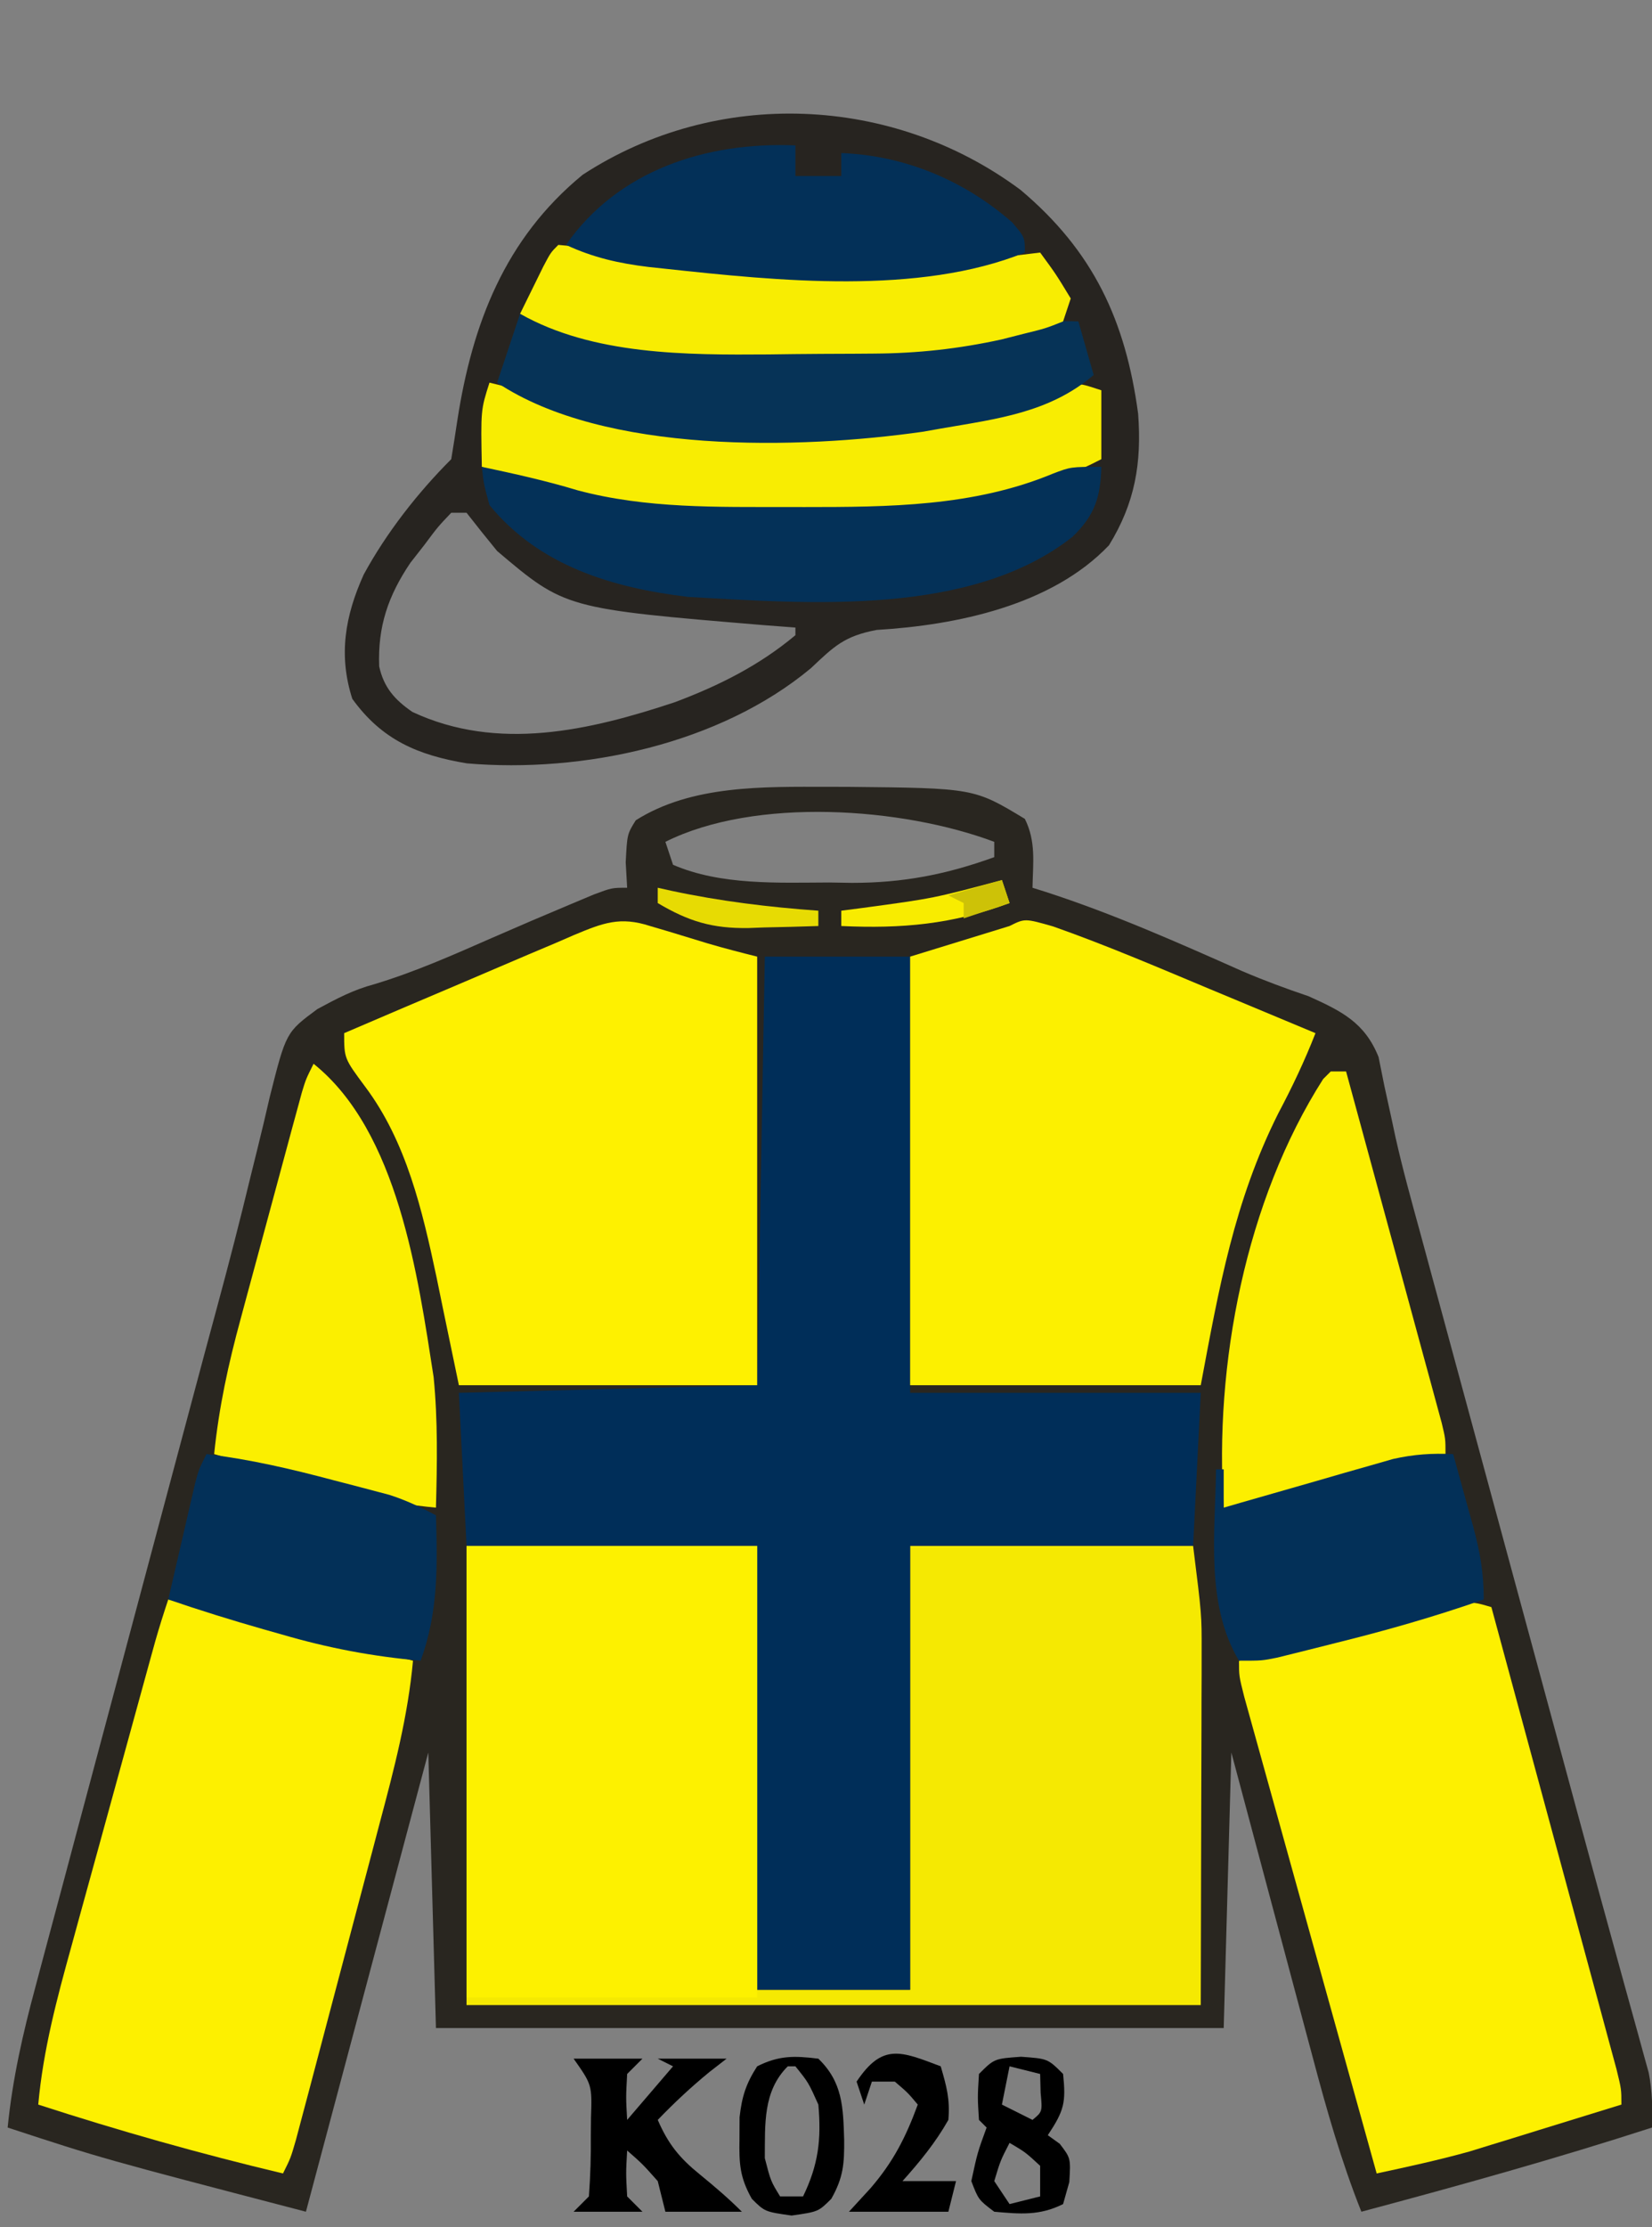 <?xml version="1.0" encoding="UTF-8"?>
<svg version="1.1" xmlns="http://www.w3.org/2000/svg" width="216" height="291">
<rect width="100%" height="100%" fill="#808080" stroke="none"/>
<path d="M0 0 C0.828 0.001 1.657 0.002 2.51 0.002 C19.094 0.167 19.094 0.167 25.75 4.188 C27.228 7.144 26.81 9.93 26.75 13.188 C27.281 13.355 27.813 13.522 28.361 13.694 C37.232 16.559 45.677 20.311 54.188 24.091 C57.036 25.31 59.914 26.375 62.849 27.363 C67.151 29.307 70.191 30.791 72 35.311 C72.25 36.555 72.499 37.799 72.757 39.081 C73.071 40.53 73.388 41.978 73.708 43.426 C73.873 44.199 74.038 44.972 74.208 45.768 C75.16 50.017 76.329 54.206 77.48 58.404 C77.983 60.259 78.485 62.115 78.988 63.97 C79.519 65.925 80.051 67.881 80.582 69.836 C81.143 71.903 81.703 73.97 82.263 76.038 C83.731 81.45 85.2 86.861 86.669 92.273 C88.143 97.701 89.615 103.13 91.088 108.559 C91.375 109.616 91.661 110.673 91.957 111.762 C93.369 116.967 94.78 122.171 96.189 127.377 C96.726 129.358 97.263 131.338 97.799 133.319 C98.056 134.266 98.313 135.214 98.577 136.189 C99.903 141.08 101.237 145.968 102.585 150.852 C103.109 152.754 103.631 154.656 104.153 156.558 C104.741 158.7 105.334 160.841 105.933 162.98 C106.304 164.337 106.304 164.337 106.682 165.721 C106.892 166.475 107.101 167.228 107.317 168.005 C107.801 170.444 107.825 172.707 107.75 175.188 C95.189 179.255 82.505 182.782 69.75 186.188 C67.121 179.584 65.216 172.897 63.395 166.031 C62.935 164.317 62.935 164.317 62.466 162.568 C61.494 158.942 60.528 155.315 59.562 151.688 C58.902 149.219 58.241 146.75 57.58 144.281 C55.965 138.251 54.358 132.219 52.75 126.188 C52.42 138.067 52.09 149.947 51.75 162.188 C17.76 162.188 -16.23 162.188 -51.25 162.188 C-51.58 150.308 -51.91 138.428 -52.25 126.188 C-57.53 145.988 -62.81 165.787 -68.25 186.188 C-94.946 179.223 -94.946 179.223 -107.25 175.188 C-106.615 168.816 -105.254 162.861 -103.585 156.686 C-103.178 155.152 -103.178 155.152 -102.762 153.587 C-101.865 150.216 -100.96 146.846 -100.055 143.477 C-99.422 141.107 -98.79 138.737 -98.159 136.366 C-96.493 130.118 -94.82 123.872 -93.146 117.625 C-91.468 111.361 -89.797 105.094 -88.125 98.828 C-86.231 91.734 -84.337 84.64 -82.439 77.547 C-82.149 76.461 -81.859 75.376 -81.56 74.258 C-80.986 72.118 -80.408 69.979 -79.828 67.84 C-78.307 62.228 -76.857 56.608 -75.497 50.954 C-75.203 49.768 -74.908 48.581 -74.605 47.359 C-74.042 45.09 -73.5 42.816 -72.982 40.537 C-70.847 32.07 -70.847 32.07 -66.762 29.048 C-64.212 27.669 -62.061 26.525 -59.285 25.785 C-53.98 24.185 -49.008 21.972 -43.939 19.748 C-40.494 18.24 -37.04 16.763 -33.57 15.312 C-32.593 14.903 -31.616 14.493 -30.61 14.07 C-28.25 13.188 -28.25 13.188 -26.25 13.188 C-26.312 12.094 -26.374 11.001 -26.438 9.875 C-26.25 6.188 -26.25 6.188 -25.125 4.375 C-17.808 -0.259 -8.388 -0.009 0 0 Z M-21.25 7.188 C-20.92 8.178 -20.59 9.168 -20.25 10.188 C-13.992 12.893 -6.492 12.522 0.188 12.5 C1.16 12.516 2.133 12.532 3.135 12.549 C9.815 12.553 15.473 11.462 21.75 9.188 C21.75 8.527 21.75 7.867 21.75 7.188 C9.717 2.675 -9.493 1.309 -21.25 7.188 Z " fill="#292620" transform="translate(108.25,102.812)"/>
<path d="M0 0 C9.491 7.988 13.719 17.025 15.367 29.242 C15.844 35.704 14.966 40.886 11.555 46.43 C4.049 54.306 -8.371 56.864 -18.82 57.492 C-23.064 58.297 -24.381 59.627 -27.422 62.496 C-39.367 72.435 -57.261 76.225 -72.406 74.926 C-78.777 73.864 -83.496 71.884 -87.383 66.492 C-89.212 60.79 -88.333 55.656 -85.883 50.242 C-82.914 44.789 -78.835 39.569 -74.445 35.18 C-74.169 33.493 -73.898 31.805 -73.648 30.114 C-71.697 17.491 -67.437 6.371 -57.266 -1.98 C-39.742 -13.412 -16.717 -12.444 0 0 Z M-74.445 42.18 C-76.195 44.02 -76.195 44.02 -77.945 46.367 C-78.554 47.144 -79.162 47.922 -79.789 48.723 C-82.704 53.047 -84.063 57.052 -83.867 62.25 C-83.261 65.022 -81.832 66.615 -79.527 68.207 C-68.357 73.425 -56.353 70.637 -45.195 66.93 C-39.426 64.762 -34.195 62.15 -29.445 58.18 C-29.445 57.85 -29.445 57.52 -29.445 57.18 C-30.738 57.082 -32.031 56.984 -33.363 56.883 C-59.547 54.709 -59.547 54.709 -68.445 47.18 C-69.797 45.528 -71.135 43.864 -72.445 42.18 C-73.105 42.18 -73.765 42.18 -74.445 42.18 Z " fill="#272420" transform="translate(133.445,24.82)"/>
<path d="M0 0 C12.54 0 25.08 0 38 0 C38 19.14 38 38.28 38 58 C44.6 58 51.2 58 58 58 C58 38.86 58 19.72 58 0 C70.21 0 82.42 0 95 0 C96.125 9 96.125 9 96.114 13.682 C96.113 14.736 96.113 15.791 96.113 16.878 C96.108 17.96 96.103 19.042 96.098 20.156 C96.097 21.17 96.096 22.185 96.095 23.229 C96.089 26.986 96.075 30.743 96.062 34.5 C96.042 42.915 96.021 51.33 96 60 C64.32 60 32.64 60 0 60 C0 40.2 0 20.4 0 0 Z " fill="#F5E902" transform="translate(61,202)"/>
<path d="M0 0 C6.27 0 12.54 0 19 0 C19 18.81 19 37.62 19 57 C31.54 57 44.08 57 57 57 C56.67 63.6 56.34 70.2 56 77 C43.79 77 31.58 77 19 77 C19 96.14 19 115.28 19 135 C12.4 135 5.8 135 -1 135 C-1 115.86 -1 96.72 -1 77 C-13.54 77 -26.08 77 -39 77 C-39.33 70.4 -39.66 63.8 -40 57 C-27.13 56.67 -14.26 56.34 -1 56 C-0.67 37.52 -0.34 19.04 0 0 Z " fill="#002E59" transform="translate(100,125)"/>
<path d="M0 0 C0.804 0.237 1.609 0.474 2.438 0.719 C4.146 1.24 5.854 1.76 7.562 2.281 C9.693 2.909 11.845 3.461 14 4 C14 22.48 14 40.96 14 60 C1.13 60 -11.74 60 -25 60 C-27.25 49.188 -27.25 49.188 -27.931 45.852 C-29.774 37.194 -31.853 28.196 -37.25 21 C-40 17.297 -40 17.297 -40 14 C-34.952 11.831 -29.899 9.677 -24.839 7.536 C-23.118 6.806 -21.4 6.072 -19.683 5.333 C-17.215 4.273 -14.741 3.227 -12.266 2.184 C-11.499 1.85 -10.732 1.517 -9.942 1.174 C-6.143 -0.41 -3.921 -1.276 0 0 Z " fill="#FEF100" transform="translate(85,121)"/>
<path d="M0 0 C6.902 2.43 13.632 5.313 20.379 8.137 C21.735 8.701 23.091 9.266 24.447 9.83 C27.738 11.2 31.028 12.573 34.316 13.949 C32.89 17.59 31.274 20.994 29.441 24.449 C23.698 35.908 21.702 47.224 19.316 59.949 C6.776 59.949 -5.764 59.949 -18.684 59.949 C-18.684 41.469 -18.684 22.989 -18.684 3.949 C-14.394 2.629 -10.104 1.309 -5.684 -0.051 C-3.684 -1.051 -3.684 -1.051 0 0 Z " fill="#FCF000" transform="translate(137.684,121.051)"/>
<path d="M0 0 C10.747 2.373 21.369 5.16 32 8 C31.333 15.279 29.537 22.129 27.656 29.18 C27.327 30.429 26.998 31.678 26.659 32.965 C25.966 35.593 25.27 38.22 24.571 40.847 C23.675 44.215 22.785 47.584 21.898 50.955 C21.049 54.176 20.196 57.397 19.344 60.617 C19.024 61.829 18.704 63.04 18.375 64.288 C18.078 65.403 17.781 66.518 17.475 67.667 C17.213 68.652 16.952 69.636 16.683 70.649 C16 73 16 73 15 75 C4.182 72.425 -6.422 69.432 -17 66 C-16.352 58.856 -14.571 52.193 -12.656 45.293 C-12.327 44.091 -11.998 42.888 -11.659 41.649 C-10.789 38.475 -9.914 35.302 -9.036 32.13 C-8.32 29.536 -7.609 26.941 -6.898 24.345 C-5.428 18.983 -3.955 13.622 -2.475 8.262 C-2.213 7.316 -1.952 6.37 -1.683 5.395 C-1.166 3.583 -0.596 1.787 0 0 Z " fill="#FDF000" transform="translate(22,209)"/>
<path d="M0 0 C2.219 8.179 4.436 16.358 6.65 24.539 C7.677 28.337 8.706 32.135 9.737 35.933 C10.731 39.595 11.723 43.259 12.713 46.923 C13.092 48.322 13.471 49.722 13.852 51.121 C14.383 53.077 14.911 55.033 15.439 56.99 C15.741 58.104 16.043 59.219 16.355 60.368 C17 63 17 63 17 65 C13.356 66.131 9.709 67.254 6.062 68.375 C5.041 68.692 4.019 69.009 2.967 69.336 C1.958 69.645 0.949 69.955 -0.09 70.273 C-1.465 70.698 -1.465 70.698 -2.867 71.13 C-6.879 72.244 -10.929 73.129 -15 74 C-17.35 65.56 -19.697 57.12 -22.041 48.679 C-23.129 44.759 -24.218 40.84 -25.31 36.922 C-26.362 33.142 -27.412 29.362 -28.461 25.582 C-28.862 24.137 -29.264 22.693 -29.666 21.249 C-30.229 19.231 -30.789 17.213 -31.348 15.194 C-31.667 14.044 -31.987 12.893 -32.317 11.708 C-33 9 -33 9 -33 7 C-32.193 6.793 -31.385 6.586 -30.553 6.373 C-27.56 5.605 -24.567 4.835 -21.574 4.064 C-19.641 3.567 -17.707 3.071 -15.773 2.576 C-14.562 2.264 -13.35 1.951 -12.102 1.629 C-10.421 1.197 -10.421 1.197 -8.706 0.756 C-2.894 -0.868 -2.894 -0.868 0 0 Z " fill="#FDF000" transform="translate(195,210)"/>
<path d="M0 0 C12.54 0 25.08 0 38 0 C38 19.47 38 38.94 38 59 C25.46 59 12.92 59 0 59 C0 39.53 0 20.06 0 0 Z " fill="#FDF100" transform="translate(61,202)"/>
<path d="M0 0 C11.045 8.836 13.64 27.71 15.695 40.926 C16.259 46.611 16.152 52.295 16 58 C9.399 57.385 3.345 55.824 -3 53.938 C-3.966 53.656 -4.931 53.374 -5.926 53.084 C-8.286 52.395 -10.643 51.7 -13 51 C-12.38 44.908 -11.145 39.221 -9.531 33.32 C-9.291 32.426 -9.051 31.532 -8.803 30.611 C-8.298 28.737 -7.79 26.863 -7.28 24.989 C-6.497 22.114 -5.722 19.237 -4.949 16.359 C-4.456 14.534 -3.963 12.708 -3.469 10.883 C-3.236 10.021 -3.004 9.16 -2.765 8.272 C-2.439 7.08 -2.439 7.08 -2.107 5.864 C-1.917 5.164 -1.727 4.464 -1.531 3.743 C-1 2 -1 2 0 0 Z " fill="#FBEF00" transform="translate(41,139)"/>
<path d="M0 0 C0.66 0 1.32 0 2 0 C3.855 6.798 5.706 13.598 7.554 20.398 C8.184 22.713 8.814 25.027 9.446 27.341 C10.352 30.662 11.254 33.983 12.156 37.305 C12.441 38.344 12.725 39.384 13.018 40.455 C13.278 41.416 13.538 42.377 13.807 43.367 C14.038 44.215 14.269 45.063 14.506 45.937 C15 48 15 48 15 50 C10.919 51.175 6.835 52.339 2.75 53.5 C1.591 53.834 0.432 54.168 -0.762 54.512 C-1.877 54.828 -2.992 55.143 -4.141 55.469 C-5.167 55.762 -6.193 56.055 -7.251 56.357 C-10 57 -10 57 -14 57 C-15.268 38.329 -11.129 16.853 -1 1 C-0.67 0.67 -0.34 0.34 0 0 Z " fill="#FCEF00" transform="translate(174,140)"/>
<path d="M0 0 C2.024 0.476 3.983 0.994 5.945 1.684 C26.086 8.65 55.249 9.207 74.863 0.707 C77 0 77 0 80 1 C80 3.97 80 6.94 80 10 C66.986 16.739 53.744 17.281 39.375 17.312 C37.429 17.321 37.429 17.321 35.443 17.329 C22.666 17.235 10.842 15.979 -1 11 C-1.143 3.571 -1.143 3.571 0 0 Z " fill="#F8ED02" transform="translate(64,50)"/>
<path d="M0 0 C4.214 0.898 8.375 1.81 12.5 3.062 C21.49 5.47 30.819 5.238 40.062 5.25 C40.75 5.252 41.437 5.253 42.145 5.255 C53.154 5.257 64.322 5.193 74.648 0.898 C77 0 77 0 81 0 C80.904 4.019 80.096 6.37 77.25 9.125 C64.007 19.593 42.741 17.871 27 17 C17.138 15.819 7.527 12.978 1 5 C0.25 2.25 0.25 2.25 0 0 Z " fill="#043158" transform="translate(63,61)"/>
<path d="M0 0 C0.785 0.205 1.57 0.41 2.379 0.621 C3.429 0.891 4.48 1.16 5.562 1.438 C6.595 1.704 7.628 1.971 8.691 2.246 C14.739 3.624 20.657 4.165 26.848 4.203 C27.948 4.212 27.948 4.212 29.071 4.22 C30.618 4.23 32.165 4.236 33.713 4.24 C36.032 4.25 38.351 4.281 40.67 4.312 C49.176 4.371 56.802 3.765 65.08 1.647 C67.832 1.037 70.194 0.877 73 1 C73.99 4.465 73.99 4.465 75 8 C69.206 12.942 62.339 13.731 55 15 C54.248 15.134 53.497 15.268 52.723 15.406 C36.555 17.711 11.088 18.392 -3 9 C-2.01 6.03 -1.02 3.06 0 0 Z " fill="#063357" transform="translate(68,41)"/>
<path d="M0 0 C1.554 0.126 3.102 0.327 4.645 0.559 C5.621 0.698 6.598 0.837 7.605 0.98 C8.663 1.131 9.722 1.282 10.812 1.438 C28.526 3.788 45.312 3.241 63 1 C65.062 3.812 65.062 3.812 67 7 C66.67 7.99 66.34 8.98 66 10 C63.707 10.914 63.707 10.914 60.812 11.625 C59.87 11.865 58.928 12.105 57.957 12.352 C52.365 13.578 47.007 14.168 41.285 14.203 C40.552 14.209 39.82 14.215 39.065 14.22 C37.516 14.23 35.967 14.236 34.418 14.24 C32.1 14.25 29.784 14.281 27.467 14.312 C16.796 14.388 4.534 14.406 -5 9 C-4.357 7.686 -3.71 6.374 -3.062 5.062 C-2.703 4.332 -2.343 3.601 -1.973 2.848 C-1 1 -1 1 0 0 Z " fill="#F8ED02" transform="translate(73,32)"/>
<path d="M0 0 C0 1.32 0 2.64 0 4 C1.98 4 3.96 4 6 4 C6 3.01 6 2.02 6 1 C14.29 1.319 22.103 4.574 28.359 10.074 C30 12 30 12 30 14 C16.144 19.617 -2.351 17.701 -16.938 16.125 C-17.676 16.047 -18.415 15.968 -19.176 15.887 C-23.068 15.416 -26.441 14.658 -30 13 C-23.171 3.211 -11.608 -0.484 0 0 Z " fill="#033058" transform="translate(104,19)"/>
<path d="M0 0 C0.673 2.415 1.338 4.832 2 7.25 C2.191 7.932 2.382 8.614 2.578 9.316 C3.5 12.706 4 15.458 4 19 C-2.386 21.236 -8.808 23.068 -15.375 24.688 C-16.263 24.912 -17.151 25.137 -18.066 25.369 C-19.345 25.687 -19.345 25.687 -20.648 26.012 C-21.413 26.202 -22.178 26.392 -22.966 26.589 C-25 27 -25 27 -28 27 C-32.417 19.639 -31.103 10.228 -31 2 C-30.67 2 -30.34 2 -30 2 C-30 3.65 -30 5.3 -30 7 C-29.269 6.788 -28.538 6.576 -27.784 6.357 C-24.462 5.398 -21.138 4.449 -17.812 3.5 C-16.662 3.166 -15.512 2.832 -14.326 2.488 C-13.214 2.172 -12.103 1.857 -10.957 1.531 C-9.936 1.238 -8.915 0.945 -7.863 0.643 C-5.131 0.029 -2.787 -0.125 0 0 Z " fill="#033058" transform="translate(190,190)"/>
<path d="M0 0 C5.708 0.686 11.136 1.958 16.688 3.438 C17.949 3.763 17.949 3.763 19.236 4.096 C20.455 4.418 20.455 4.418 21.699 4.746 C22.43 4.939 23.16 5.131 23.913 5.33 C26.077 6.025 27.996 6.933 30 8 C30.198 14.705 30.308 20.652 28 27 C21.679 26.44 15.895 25.341 9.812 23.562 C9.045 23.345 8.277 23.128 7.486 22.904 C3.287 21.706 -0.868 20.417 -5 19 C-4.357 16.208 -3.711 13.416 -3.062 10.625 C-2.88 9.831 -2.698 9.037 -2.51 8.219 C-2.333 7.458 -2.155 6.698 -1.973 5.914 C-1.81 5.212 -1.648 4.511 -1.481 3.788 C-1 2 -1 2 0 0 Z " fill="#033058" transform="translate(27,190)"/>
<path d="M0 0 C2.97 0 5.94 0 9 0 C8.34 0.66 7.68 1.32 7 2 C6.833 5.083 6.833 5.083 7 8 C8.98 5.69 10.96 3.38 13 1 C12.34 0.67 11.68 0.34 11 0 C13.97 0 16.94 0 20 0 C19.258 0.578 18.515 1.155 17.75 1.75 C15.339 3.723 13.16 5.76 11 8 C12.365 11.153 13.838 12.97 16.5 15.125 C18.43 16.703 20.235 18.235 22 20 C18.7 20 15.4 20 12 20 C11.67 18.68 11.34 17.36 11 16 C9.021 13.77 9.021 13.77 7 12 C6.833 14.917 6.833 14.917 7 18 C7.66 18.66 8.32 19.32 9 20 C6.03 20 3.06 20 0 20 C0.66 19.34 1.32 18.68 2 18 C2.199 15.291 2.278 12.707 2.25 10 C2.258 9.263 2.265 8.525 2.273 7.766 C2.41 3.416 2.41 3.416 0 0 Z " fill="#000000" transform="translate(75,269)"/>
<path d="M0 0 C3.5 0.25 3.5 0.25 5.5 2.25 C5.883 5.983 5.649 7.026 3.5 10.25 C4.016 10.621 4.531 10.992 5.062 11.375 C6.5 13.25 6.5 13.25 6.312 16.375 C6.044 17.324 5.776 18.273 5.5 19.25 C2.417 20.792 -0.109 20.547 -3.5 20.25 C-5.562 18.688 -5.562 18.688 -6.5 16.25 C-5.688 12.5 -5.688 12.5 -4.5 9.25 C-4.83 8.92 -5.16 8.59 -5.5 8.25 C-5.688 5.312 -5.688 5.312 -5.5 2.25 C-3.5 0.25 -3.5 0.25 0 0 Z M-1.5 1.25 C-1.83 2.9 -2.16 4.55 -2.5 6.25 C-0.52 7.24 -0.52 7.24 1.5 8.25 C2.796 7.184 2.796 7.184 2.562 4.688 C2.542 3.883 2.521 3.079 2.5 2.25 C1.18 1.92 -0.14 1.59 -1.5 1.25 Z M-1.5 11.25 C-2.698 13.579 -2.698 13.579 -3.5 16.25 C-2.51 17.735 -2.51 17.735 -1.5 19.25 C-0.18 18.92 1.14 18.59 2.5 18.25 C2.5 16.93 2.5 15.61 2.5 14.25 C0.58 12.476 0.58 12.476 -1.5 11.25 Z " fill="#000000" transform="translate(133.5,268.75)"/>
<path d="M0 0 C3.186 3.08 3.239 6.334 3.375 10.562 C3.401 13.745 3.268 15.526 1.695 18.309 C0 20 0 20 -3.5 20.5 C-7 20 -7 20 -8.699 18.312 C-10.28 15.503 -10.37 13.707 -10.312 10.5 C-10.309 9.562 -10.305 8.623 -10.301 7.656 C-9.994 4.945 -9.469 3.284 -8 1 C-5.139 -0.431 -3.16 -0.387 0 0 Z M-4 1 C-7.257 4.257 -6.965 8.537 -7 13 C-6.227 15.996 -6.227 15.996 -5 18 C-4.01 18 -3.02 18 -2 18 C0.004 13.866 0.408 10.575 0 6 C-1.298 3.11 -1.298 3.11 -3 1 C-3.33 1 -3.66 1 -4 1 Z " fill="#000000" transform="translate(107,269)"/>
<path d="M0 0 C0.774 2.653 1.228 4.293 1 7 C-0.674 9.962 -2.734 12.471 -5 15 C-2.69 15 -0.38 15 2 15 C1.67 16.32 1.34 17.64 1 19 C-3.29 19 -7.58 19 -12 19 C-11.072 17.989 -10.144 16.979 -9.188 15.938 C-6.2 12.477 -4.57 9.274 -3 5 C-4.312 3.438 -4.312 3.438 -6 2 C-6.99 2 -7.98 2 -9 2 C-9.33 2.99 -9.66 3.98 -10 5 C-10.33 4.01 -10.66 3.02 -11 2 C-7.61 -3.085 -5.187 -1.959 0 0 Z " fill="#000000" transform="translate(123,270)"/>
<path d="M0 0 C0.33 0.99 0.66 1.98 1 3 C-6.465 5.775 -13.067 6.368 -21 6 C-21 5.34 -21 4.68 -21 4 C-20.071 3.879 -19.141 3.758 -18.184 3.633 C-8.964 2.388 -8.964 2.388 0 0 Z " fill="#F8EC00" transform="translate(131,115)"/>
<path d="M0 0 C0.594 0.133 1.189 0.266 1.801 0.402 C8.185 1.763 14.492 2.53 21 3 C21 3.66 21 4.32 21 5 C18.624 5.082 16.251 5.141 13.875 5.188 C13.21 5.213 12.545 5.238 11.859 5.264 C7.131 5.333 4.049 4.403 0 2 C0 1.34 0 0.68 0 0 Z " fill="#E7DB03" transform="translate(86,116)"/>
<path d="M0 0 C0.33 0.99 0.66 1.98 1 3 C-0.98 3.66 -2.96 4.32 -5 5 C-5 4.34 -5 3.68 -5 3 C-5.66 2.67 -6.32 2.34 -7 2 C-4.69 1.34 -2.38 0.68 0 0 Z " fill="#CDC207" transform="translate(131,115)"/>
</svg>

